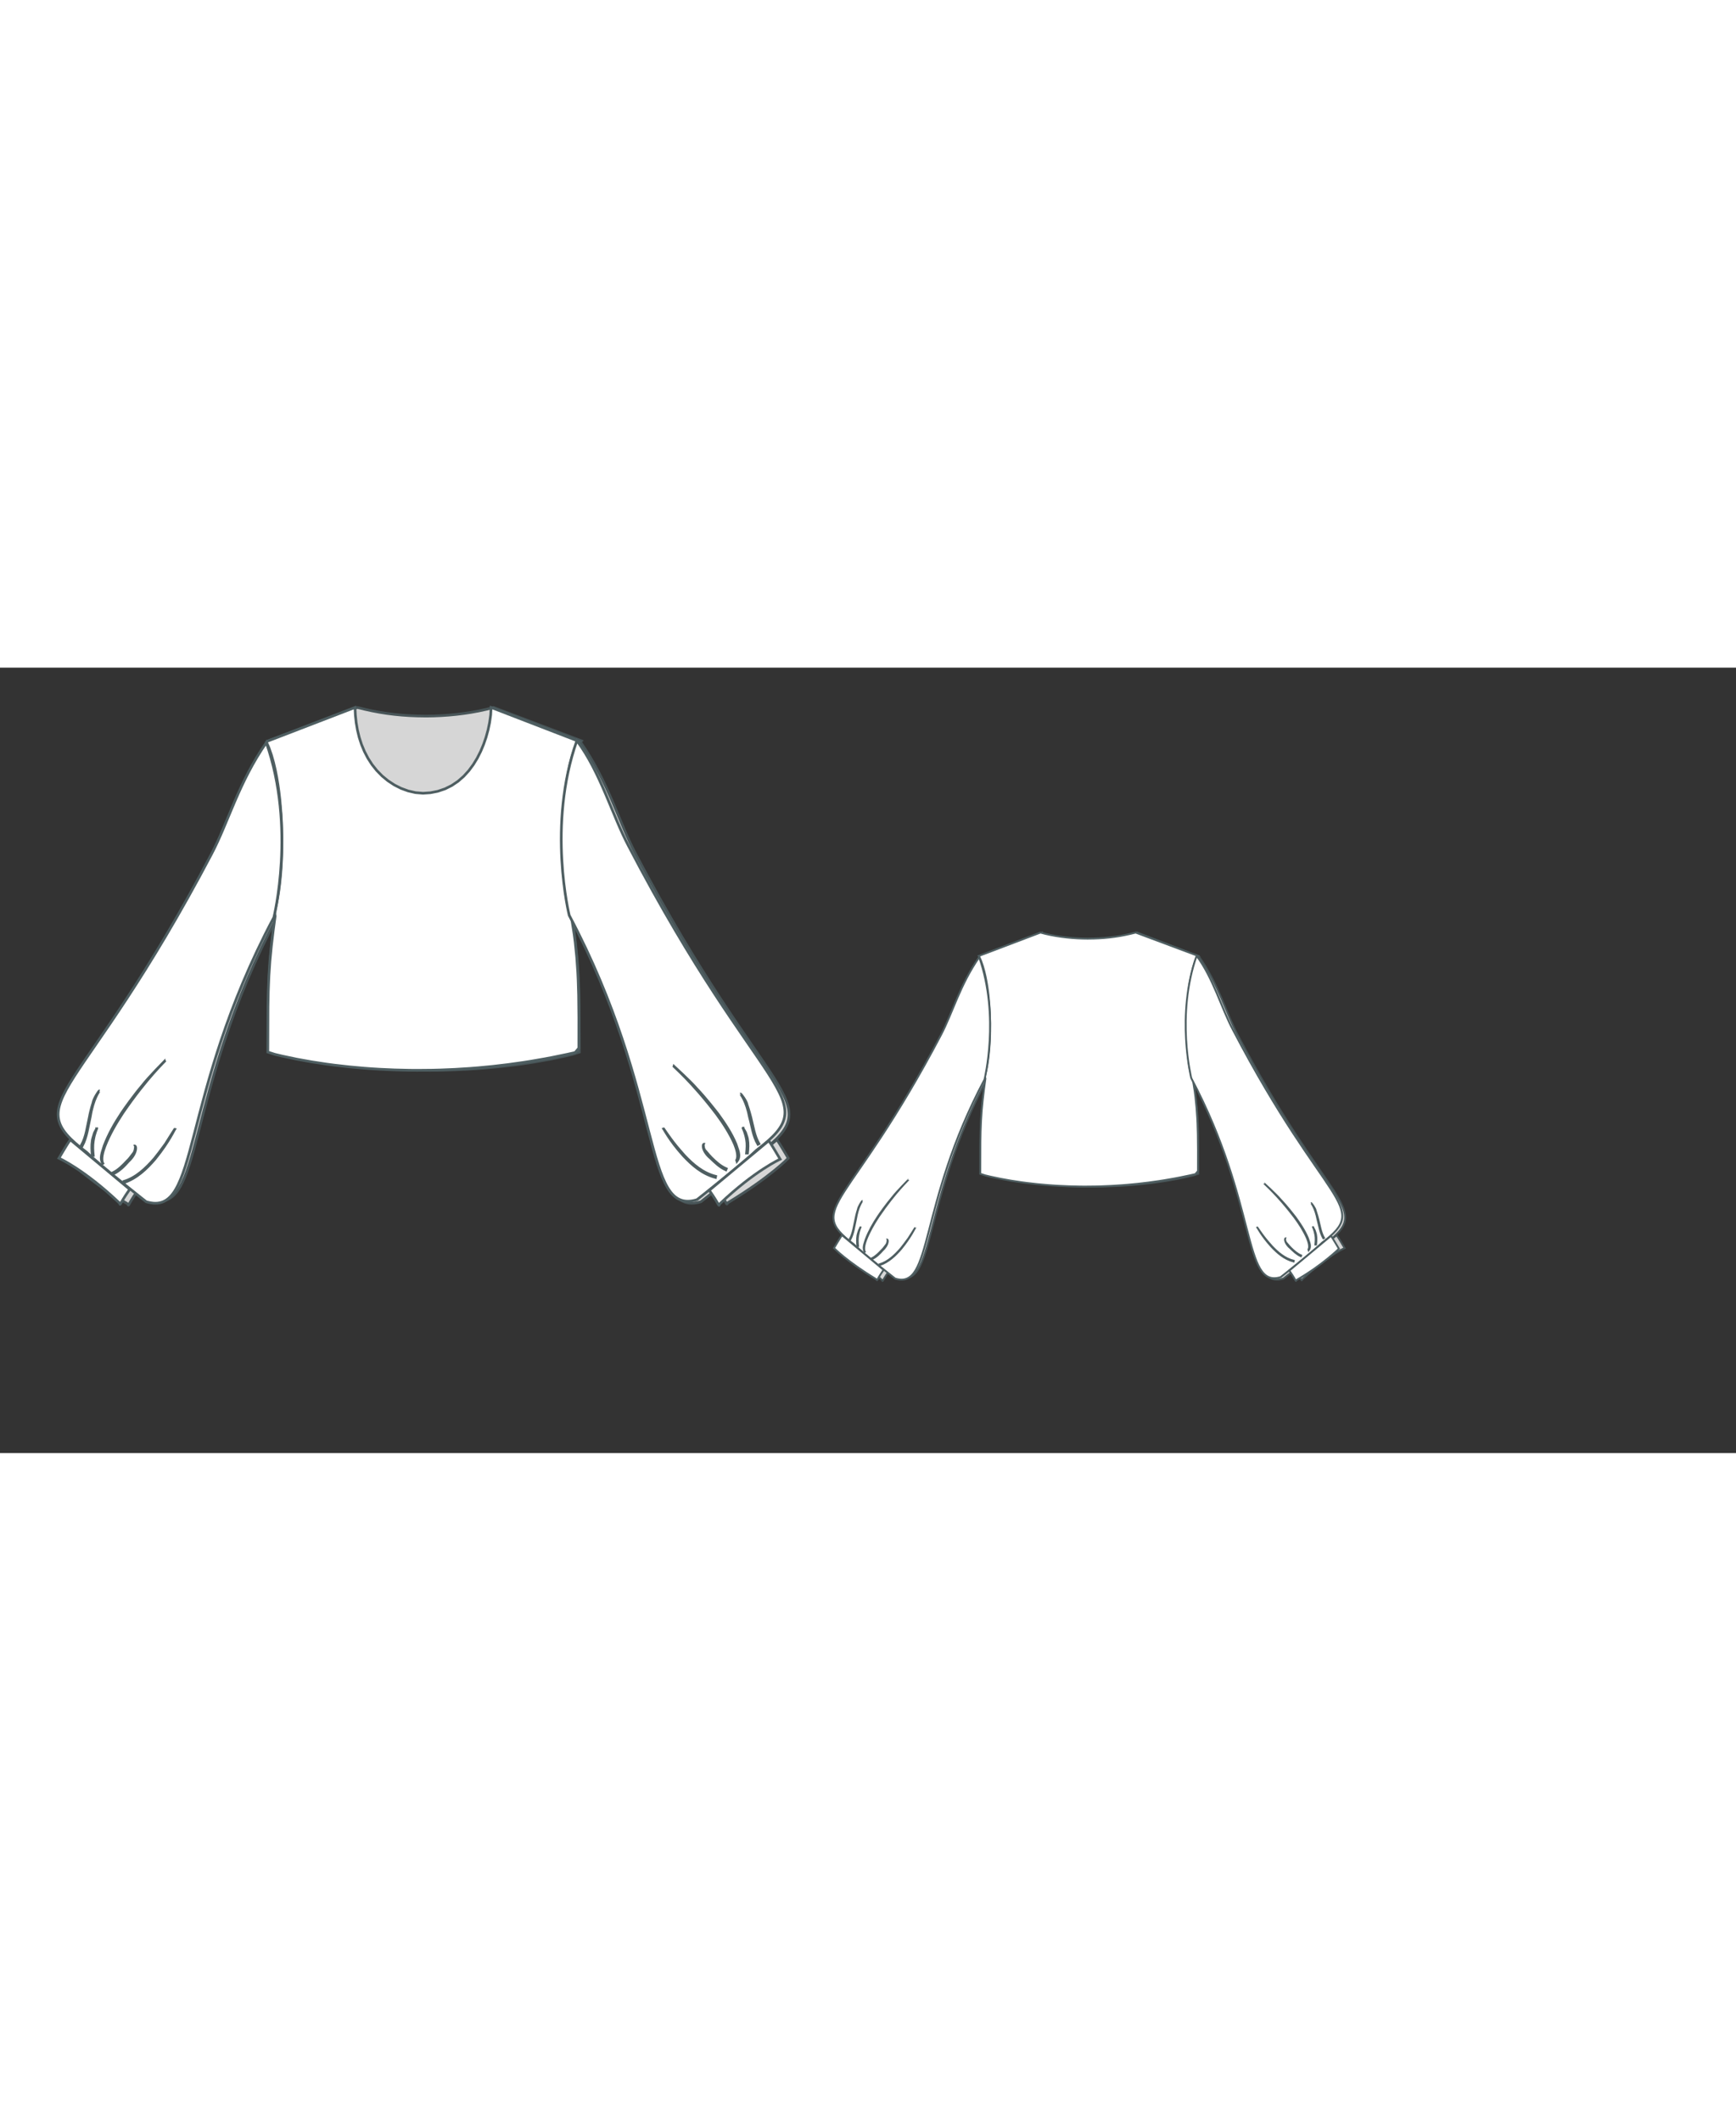 
<svg id="both" data-fill-color="#ffffff" viewBox="-6.463 24.278 229.356 103.757" preserveAspectRatio="xMidYMid meet" xmlns="http://www.w3.org/2000/svg" xmlns:xlink="http://www.w3.org/1999/xlink" style="height: 280.144px;"><rect x="-6.463" y="24.278" width="229.356" height="103.757" fill="#333333" stroke="none"/><!----><g class="front-view"><g opacity=".8" transform="matrix(-1,0,0,1,99,0)" class="back"><path fill="#ffffff" d="M29.89 57.1 L29.89 57.1 L29.623 59.079 L29.386 61.075 L29.195 63.07 L29.062 65.057 L28.982 67.05 L28.942 69.053 L28.92 75.062 L29.837 75.357 L30.813 75.591 L32.768 76.003 L34.751 76.358 L36.681 76.651 L37.693 76.785 L39.694 77.013 L41.634 77.189 L42.689 77.267 L43.701 77.329 L45.682 77.418 L47.698 77.465 L48.665 77.472 L50.666 77.453 L51.706 77.426 L53.648 77.345 L55.629 77.22 L56.689 77.136 L58.613 76.952 L60.661 76.711 L62.612 76.438 L63.611 76.282 L65.55 75.946 L66.57 75.752 L68.521 75.348 L69.518 75.125 L70.01 74.544 L70.014 70.543 L69.982 67.541 L69.92 65.543 L69.872 64.544 L69.734 62.55 L69.532 60.56 L69.405 59.568 L69.093 57.592L68.88 57.07 L68.88 57.07 L68.627 56.091 L68.427 55.117 L68.267 54.155 L68.132 53.146 L68.024 52.136 L67.943 51.155 L67.84 49.163 L67.811 47.161 L67.852 45.155 L67.898 44.153 L68.043 42.183 L68.147 41.174 L68.274 40.161 L68.418 39.196 L68.59 38.227 L68.803 37.212 L69.046 36.243 L69.33 35.302 L69.673 34.377L70.05 33.95 L 58.25 29.54 L58.25 29.54 L58.25 29.54 L57.274 29.78 L56.31 29.991 L55.322 30.178 L54.328 30.334 L53.333 30.46 L52.338 30.555 L51.343 30.622 L50.346 30.663L49.181 30.682 L 48.182 30.666 L 47.184 30.623 L 46.187 30.555 L 45.192 30.46 L 44.199 30.338 L 43.207 30.187 L 42.221 30.006 L 41.242 29.792 L 40.28 29.54 L 40.28 29.54 L40.28 29.54 L 28.65 33.95 L28.68 33.98 L28.68 33.98 L29.075 34.89 L29.402 35.842 L29.675 36.81 L29.903 37.782 L30.094 38.751 L30.262 39.766 L30.396 40.73 L30.512 41.741 L30.676 43.713 L30.73 44.717 L30.785 46.733 L30.768 48.703 L30.731 49.73 L30.675 50.739 L30.601 51.697 L30.501 52.705 L30.374 53.714 L30.224 54.676 L30.038 55.65 L29.797 56.66Z" data-source-ids=",,neckline-back-shoulder-right,neckline-back-neck-right,neckline-back-neck-left,neckline-back-shoulder-left," style="stroke-width: 0.35px; stroke: rgb(78, 94, 97);"></path><path fill="#ffffff" d="M68.74 57C68.74 57 65.8 45.11 69.75 33.92 72.89 38.13 74.42 43.77 76.6 47.88 94.14 81.49 102.72 81.03 93.47 88.04 91.5 89.95 85.62 94.56 85.62 94.56 78.47 96.76 81.37 80.83 68.74 57Z" style="stroke-width: 0.35px; stroke: rgb(78, 94, 97);"></path><path fill="#ffffff" d="M29.72 57.27C17.09 81.09 20 97.03 12.85 94.83 12.85 94.83 6.97 90.22 4.99 88.31-4.19 81.36 4.19 81.76 21.47 48.92 23.74 44.61 25.01 39.56 28.72 34.18 32.66 45.38 29.72 57.27 29.72 57.27Z" style="stroke-width: 0.35px; stroke: rgb(78, 94, 97);"></path><path fill="#ffffff" d="M7.13 89.78C6.83 89.21 7.13 88.18 7.4 87.48 8 85.94 8.84 84.5 9.74 83.13 12.95 78.42 15.42 76.18 15.39 76.15 15.39 76.15 13.08 78.49 12.38 79.42 11.18 80.83 9.94 82.6 9.61 83.1 8.7 84.47 7.9 85.87 7.3 87.44 7.1 88.21 6.6 89.11 7.2 89.91Z" style="stroke-width: 0.35px; stroke: rgb(78, 94, 97);"></path><path fill="#ffffff" d="M90.86 89.35C91.16 88.85 90.86 87.88 90.6 87.24 89.99 85.84 89.13 84.5 88.22 83.27 84.95 78.96 82.44 76.88 82.48 76.85 82.48 76.85 84.82 78.99 85.55 79.86 86.79 81.16 88.02 82.76 88.39 83.23 89.29 84.47 90.16 85.77 90.76 87.21 90.96 87.91 91.46 88.75 90.9 89.48Z" style="stroke-width: 0.35px; stroke: rgb(78, 94, 97);"></path><path fill="#ffffff" d="M95.11 86.77C95.41 87.17 96.61 89.21 96.61 89.21 96.61 89.21 93.44 92.32 88.69 95.06 88.26 95.33 88.96 95.8 87.25 93.32L95.11 86.77Z" style="stroke-width: 0.35px; stroke: rgb(78, 94, 97);"></path><path fill="#ffffff" d="M2.82 86.64C2.52 87.04 1.32 89.08 1.32 89.08 1.32 89.08 3.63 91.52 9.24 94.93 9.67 95.19 8.97 95.66 10.67 93.19L2.82 86.64Z" style="stroke-width: 0.35px; stroke: rgb(78, 94, 97);"></path><path fill="#ffffff" d="M14.02 89.18C15.92 86.84 16.62 85.17 16.66 85.2 16.66 85.2 15.72 86.67 15.39 87.21 14.82 88.01 14.12 88.91 13.92 89.15 12.81 90.42 11.54 91.65 9.91 92.15L9.94 92.29C11.61 91.72 12.91 90.48 14.02 89.18Z" style="stroke-width: 0.35px; stroke: rgb(78, 94, 97);"></path><path fill="#ffffff" d="M83.85 88.78C81.91 86.64 81.21 85.1 81.17 85.14 81.17 85.14 82.11 86.51 82.48 86.97 83.04 87.71 83.78 88.51 83.98 88.75 85.08 89.91 86.39 91.05 88.09 91.48L88.06 91.62C86.29 91.15 84.98 89.98 83.85 88.78Z" style="stroke-width: 0.35px; stroke: rgb(78, 94, 97);"></path><path fill="#ffffff" d="M5.46 83.6C5.83 81.26 6.63 80.19 6.67 80.19 6.6 80.16 5.9 81.26 5.83 81.76 5.6 82.46 5.4 83.33 5.36 83.6 5.06 84.9 4.93 86.27 4.29 87.38L4.39 87.48C5.03 86.27 5.16 84.9 5.46 83.6Z" style="stroke-width: 0.35px; stroke: rgb(78, 94, 97);"></path><path fill="#ffffff" d="M92.57 83.7C92.17 81.56 91.4 80.56 91.36 80.59 91.43 80.56 92.17 81.56 92.23 82.03 92.47 82.7 92.67 83.47 92.73 83.7 93.03 84.87 93.2 86.14 93.8 87.17L93.67 87.24C93.03 86.14 92.9 84.87 92.57 83.7Z" style="stroke-width: 0.35px; stroke: rgb(78, 94, 97);"></path><path fill="#ffffff" d="M10.51 89.48C11.68 88.41 11.58 87.28 11.24 87.48 11.54 87.38 11.41 88.21 11.14 88.48 10.84 88.88 10.51 89.31 10.37 89.41 9.81 90.01 9.2 90.65 8.44 91.02L8.5 91.15C9.34 90.75 9.94 90.12 10.51 89.48Z" style="stroke-width: 0.35px; stroke: rgb(78, 94, 97);"></path><path fill="none" d="M87.42 89.08C86.25 88.11 86.32 87.07 86.65 87.24 86.35 87.14 86.45 87.91 86.75 88.14 87.05 88.51 87.42 88.91 87.52 89.01 88.09 89.58 88.72 90.15 89.49 90.48L89.43 90.62C88.62 90.25 88.02 89.65 87.42 89.08Z" style="stroke-width: 0.35px; stroke: rgb(78, 94, 97);"></path><path fill="none" d="M5.86 86.81C6.03 85.7 6.33 85.17 6.33 85.14 6.36 85.14 6 85.67 5.96 85.91 5.86 86.24 5.73 86.64 5.73 86.77 5.63 87.41 5.66 88.08 5.73 88.71L5.86 88.71C5.8 88.08 5.76 87.44 5.86 86.81Z" style="stroke-width: 0.35px; stroke: rgb(78, 94, 97);"></path><path fill="none" d="M92.17 86.64C92 85.64 91.7 85.14 91.7 85.1 91.66 85.1 92.03 85.6 92.07 85.8 92.17 86.11 92.3 86.47 92.3 86.61 92.4 87.17 92.37 87.78 92.3 88.41L92.17 88.41C92.23 87.81 92.27 87.21 92.17 86.64Z" style="stroke-width: 0.35px; stroke: rgb(78, 94, 97);"></path></g><g class="front"><path fill="#ffffff" d="M29.89 57.1 L29.89 57.1 L29.623 59.079 L29.386 61.075 L29.195 63.07 L29.062 65.057 L28.982 67.05 L28.942 69.053 L28.92 75.062 L29.837 75.357 L30.813 75.591 L32.768 76.003 L34.751 76.358 L36.681 76.651 L37.693 76.785 L39.694 77.013 L41.634 77.189 L42.689 77.267 L43.701 77.329 L45.682 77.418 L47.698 77.465 L48.665 77.472 L50.666 77.453 L51.706 77.426 L53.648 77.345 L55.629 77.22 L56.689 77.136 L58.613 76.952 L60.661 76.711 L62.612 76.438 L63.611 76.282 L65.55 75.946 L66.57 75.752 L68.521 75.348 L69.518 75.125 L70.01 74.544 L70.014 70.543 L69.982 67.541 L69.92 65.543 L69.872 64.544 L69.734 62.55 L69.532 60.56 L69.405 59.568 L69.093 57.592L68.88 57.07 L68.88 57.07 L68.627 56.091 L68.427 55.117 L68.267 54.155 L68.132 53.146 L68.024 52.136 L67.943 51.155 L67.84 49.163 L67.811 47.161 L67.852 45.155 L67.898 44.153 L68.043 42.183 L68.147 41.174 L68.274 40.161 L68.418 39.196 L68.59 38.227 L68.803 37.212 L69.046 36.243 L69.33 35.302 L69.673 34.377L70.11 34.05 L 58.42 29.54 L58.42 29.54 L58.42 29.54 L58.364 30.532 L58.221 31.542 L58.017 32.513 L57.749 33.483 L57.429 34.414 L57.045 35.335 L56.586 36.242 L56.076 37.078 L55.48 37.886 L54.806 38.627 L54.051 39.289 L53.216 39.852 L52.343 40.286 L51.378 40.613 L50.404 40.804L49.424 40.87 L 48.439 40.79 L 47.463 40.568 L 46.524 40.225 L 45.636 39.777 L 44.784 39.217 L 44.026 38.592 L 43.312 37.864 L 42.691 37.084 L 42.149 36.246 L 41.687 35.361 L 41.303 34.439 L 40.996 33.489 L 40.761 32.519 L 40.593 31.535 L 40.488 30.542 L 40.44 29.54 L 40.44 29.54 L40.44 29.54 L 28.72 34.05 L28.68 33.98 L28.68 33.98 L29.075 34.89 L29.402 35.842 L29.675 36.81 L29.903 37.782 L30.094 38.751 L30.262 39.766 L30.396 40.73 L30.512 41.741 L30.676 43.713 L30.73 44.717 L30.785 46.733 L30.768 48.703 L30.731 49.73 L30.675 50.739 L30.601 51.697 L30.501 52.705 L30.374 53.714 L30.224 54.676 L30.038 55.65 L29.797 56.66Z" data-source-ids=",,neckline-shoulder-right,neckline-neck-right,neckline-neck-left,neckline-shoulder-left," style="stroke-width: 0.35px; stroke: rgb(78, 94, 97);"></path><path fill="#ffffff" d="M68.74 57C68.74 57 65.8 45.11 69.75 33.92 72.89 38.13 74.42 43.77 76.6 47.88 94.14 81.49 102.72 81.03 93.47 88.04 91.5 89.95 85.62 94.56 85.62 94.56 78.47 96.76 81.37 80.83 68.74 57Z" style="stroke-width: 0.35px; stroke: rgb(78, 94, 97);"></path><path fill="#ffffff" d="M29.72 57.27C17.09 81.09 20 97.03 12.85 94.83 12.85 94.83 6.97 90.22 4.99 88.31-4.19 81.36 4.19 81.76 21.47 48.92 23.74 44.61 25.01 39.56 28.72 34.18 32.66 45.38 29.72 57.27 29.72 57.27Z" style="stroke-width: 0.35px; stroke: rgb(78, 94, 97);"></path><path fill="#ffffff" d="M7.13 89.78C6.83 89.21 7.13 88.18 7.4 87.48 8 85.94 8.84 84.5 9.74 83.13 12.95 78.42 15.42 76.18 15.39 76.15 15.39 76.15 13.08 78.49 12.38 79.42 11.18 80.83 9.94 82.6 9.61 83.1 8.7 84.47 7.9 85.87 7.3 87.44 7.1 88.21 6.6 89.11 7.2 89.91Z" style="stroke-width: 0.35px; stroke: rgb(78, 94, 97);"></path><path fill="#ffffff" d="M90.86 89.35C91.16 88.85 90.86 87.88 90.6 87.24 89.99 85.84 89.13 84.5 88.22 83.27 84.95 78.96 82.44 76.88 82.48 76.85 82.48 76.85 84.82 78.99 85.55 79.86 86.79 81.16 88.02 82.76 88.39 83.23 89.29 84.47 90.16 85.77 90.76 87.21 90.96 87.91 91.46 88.75 90.9 89.48Z" style="stroke-width: 0.35px; stroke: rgb(78, 94, 97);"></path><path fill="#ffffff" d="M95.11 86.77C95.41 87.17 96.61 89.21 96.61 89.21 96.61 89.21 93.27 90.72 88.69 95.06 88.32 95.39 88.96 95.8 87.25 93.32L95.11 86.77Z" style="stroke-width: 0.35px; stroke: rgb(78, 94, 97);"></path><path fill="#ffffff" d="M2.82 86.64C2.52 87.04 1.32 89.08 1.32 89.08 1.32 89.08 4.66 90.58 9.24 94.93 9.61 95.26 8.97 95.66 10.67 93.19L2.82 86.64Z" style="stroke-width: 0.35px; stroke: rgb(78, 94, 97);"></path><path fill="#ffffff" d="M14.02 89.18C15.92 86.84 16.62 85.17 16.66 85.2 16.66 85.2 15.72 86.67 15.39 87.21 14.82 88.01 14.12 88.91 13.92 89.15 12.81 90.42 11.54 91.65 9.91 92.15L9.94 92.29C11.61 91.72 12.91 90.48 14.02 89.18Z" style="stroke-width: 0.35px; stroke: rgb(78, 94, 97);"></path><path fill="#ffffff" d="M83.85 88.78C81.91 86.64 81.21 85.1 81.17 85.14 81.17 85.14 82.11 86.51 82.48 86.97 83.04 87.71 83.78 88.51 83.98 88.75 85.08 89.91 86.39 91.05 88.09 91.48L88.06 91.62C86.29 91.15 84.98 89.98 83.85 88.78Z" style="stroke-width: 0.35px; stroke: rgb(78, 94, 97);"></path><path fill="#ffffff" d="M5.46 83.6C5.83 81.26 6.63 80.19 6.67 80.19 6.6 80.16 5.9 81.26 5.83 81.76 5.6 82.46 5.4 83.33 5.36 83.6 5.06 84.9 4.93 86.27 4.29 87.38L4.39 87.48C5.03 86.27 5.16 84.9 5.46 83.6Z" style="stroke-width: 0.35px; stroke: rgb(78, 94, 97);"></path><path fill="#ffffff" d="M92.57 83.7C92.17 81.56 91.4 80.56 91.36 80.59 91.43 80.56 92.17 81.56 92.23 82.03 92.47 82.7 92.67 83.47 92.73 83.7 93.03 84.87 93.2 86.14 93.8 87.17L93.67 87.24C93.03 86.14 92.9 84.87 92.57 83.7Z" style="stroke-width: 0.35px; stroke: rgb(78, 94, 97);"></path><path fill="#ffffff" d="M10.51 89.48C11.68 88.41 11.58 87.28 11.24 87.48 11.54 87.38 11.41 88.21 11.14 88.48 10.84 88.88 10.51 89.31 10.37 89.41 9.81 90.01 9.2 90.65 8.44 91.02L8.5 91.15C9.34 90.75 9.94 90.12 10.51 89.48Z" style="stroke-width: 0.35px; stroke: rgb(78, 94, 97);"></path><path fill="none" d="M87.42 89.08C86.25 88.11 86.32 87.07 86.65 87.24 86.35 87.14 86.45 87.91 86.75 88.14 87.05 88.51 87.42 88.91 87.52 89.01 88.09 89.58 88.72 90.15 89.49 90.48L89.43 90.62C88.62 90.25 88.02 89.65 87.42 89.08Z" style="stroke-width: 0.35px; stroke: rgb(78, 94, 97);"></path><path fill="none" d="M5.86 86.81C6.03 85.7 6.33 85.17 6.33 85.14 6.36 85.14 6 85.67 5.96 85.91 5.86 86.24 5.73 86.64 5.73 86.77 5.63 87.41 5.66 88.08 5.73 88.71L5.86 88.71C5.8 88.08 5.76 87.44 5.86 86.81Z" style="stroke-width: 0.35px; stroke: rgb(78, 94, 97);"></path><path fill="none" d="M92.17 86.64C92 85.64 91.7 85.14 91.7 85.1 91.66 85.1 92.03 85.6 92.07 85.8 92.17 86.11 92.3 86.47 92.3 86.61 92.4 87.17 92.37 87.78 92.3 88.41L92.17 88.41C92.23 87.81 92.27 87.21 92.17 86.64Z" style="stroke-width: 0.35px; stroke: rgb(78, 94, 97);"></path></g></g><g transform="scale(0.7) translate(146.862 55.141)" class="back-view"><g opacity=".8" transform="matrix(-1,0,0,1,99,0)" class="front"><path fill="#ffffff" d="M29.89 57.1 L29.89 57.1 L29.623 59.079 L29.386 61.075 L29.195 63.07 L29.062 65.057 L28.982 67.05 L28.942 69.053 L28.92 75.062 L29.837 75.357 L30.813 75.591 L32.768 76.003 L34.751 76.358 L36.681 76.651 L37.693 76.785 L39.694 77.013 L41.634 77.189 L42.689 77.267 L43.701 77.329 L45.682 77.418 L47.698 77.465 L48.665 77.472 L50.666 77.453 L51.706 77.426 L53.648 77.345 L55.629 77.22 L56.689 77.136 L58.613 76.952 L60.661 76.711 L62.612 76.438 L63.611 76.282 L65.55 75.946 L66.57 75.752 L68.521 75.348 L69.518 75.125 L70.01 74.544 L70.014 70.543 L69.982 67.541 L69.92 65.543 L69.872 64.544 L69.734 62.55 L69.532 60.56 L69.405 59.568 L69.093 57.592L68.88 57.07 L68.88 57.07 L68.627 56.091 L68.427 55.117 L68.267 54.155 L68.132 53.146 L68.024 52.136 L67.943 51.155 L67.84 49.163 L67.811 47.161 L67.852 45.155 L67.898 44.153 L68.043 42.183 L68.147 41.174 L68.274 40.161 L68.418 39.196 L68.59 38.227 L68.803 37.212 L69.046 36.243 L69.33 35.302 L69.673 34.377L70.11 34.05 L 58.42 29.54 L58.42 29.54 L58.42 29.54 L58.364 30.532 L58.221 31.542 L58.017 32.513 L57.749 33.483 L57.429 34.414 L57.045 35.335 L56.586 36.242 L56.076 37.078 L55.48 37.886 L54.806 38.627 L54.051 39.289 L53.216 39.852 L52.343 40.286 L51.378 40.613 L50.404 40.804L49.424 40.87 L 48.439 40.79 L 47.463 40.568 L 46.524 40.225 L 45.636 39.777 L 44.784 39.217 L 44.026 38.592 L 43.312 37.864 L 42.691 37.084 L 42.149 36.246 L 41.687 35.361 L 41.303 34.439 L 40.996 33.489 L 40.761 32.519 L 40.593 31.535 L 40.488 30.542 L 40.44 29.54 L 40.44 29.54 L40.44 29.54 L 28.72 34.05 L28.68 33.98 L28.68 33.98 L29.075 34.89 L29.402 35.842 L29.675 36.81 L29.903 37.782 L30.094 38.751 L30.262 39.766 L30.396 40.73 L30.512 41.741 L30.676 43.713 L30.73 44.717 L30.785 46.733 L30.768 48.703 L30.731 49.73 L30.675 50.739 L30.601 51.697 L30.501 52.705 L30.374 53.714 L30.224 54.676 L30.038 55.65 L29.797 56.66Z" style="stroke-width: 0.35px; stroke: rgb(78, 94, 97);"></path><path fill="#ffffff" d="M68.74 57C68.74 57 65.8 45.11 69.75 33.92 72.89 38.13 74.42 43.77 76.6 47.88 94.14 81.49 102.72 81.03 93.47 88.04 91.5 89.95 85.62 94.56 85.62 94.56 78.47 96.76 81.37 80.83 68.74 57Z" style="stroke-width: 0.35px; stroke: rgb(78, 94, 97);"></path><path fill="#ffffff" d="M29.72 57.27C17.09 81.09 20 97.03 12.85 94.83 12.85 94.83 6.97 90.22 4.99 88.31-4.19 81.36 4.19 81.76 21.47 48.92 23.74 44.61 25.01 39.56 28.72 34.18 32.66 45.38 29.72 57.27 29.72 57.27Z" style="stroke-width: 0.35px; stroke: rgb(78, 94, 97);"></path><path fill="#ffffff" d="M7.13 89.78C6.83 89.21 7.13 88.18 7.4 87.48 8 85.94 8.84 84.5 9.74 83.13 12.95 78.42 15.42 76.18 15.39 76.15 15.39 76.15 13.08 78.49 12.38 79.42 11.18 80.83 9.94 82.6 9.61 83.1 8.7 84.47 7.9 85.87 7.3 87.44 7.1 88.21 6.6 89.11 7.2 89.91Z" style="stroke-width: 0.35px; stroke: rgb(78, 94, 97);"></path><path fill="#ffffff" d="M90.86 89.35C91.16 88.85 90.86 87.88 90.6 87.24 89.99 85.84 89.13 84.5 88.22 83.27 84.95 78.96 82.44 76.88 82.48 76.85 82.48 76.85 84.82 78.99 85.55 79.86 86.79 81.16 88.02 82.76 88.39 83.23 89.29 84.47 90.16 85.77 90.76 87.21 90.96 87.91 91.46 88.75 90.9 89.48Z" style="stroke-width: 0.35px; stroke: rgb(78, 94, 97);"></path><path fill="#ffffff" d="M95.11 86.77C95.41 87.17 96.61 89.21 96.61 89.21 96.61 89.21 93.27 90.72 88.69 95.06 88.32 95.39 88.96 95.8 87.25 93.32L95.11 86.77Z" style="stroke-width: 0.35px; stroke: rgb(78, 94, 97);"></path><path fill="#ffffff" d="M2.82 86.64C2.52 87.04 1.32 89.08 1.32 89.08 1.32 89.08 4.66 90.58 9.24 94.93 9.61 95.26 8.97 95.66 10.67 93.19L2.82 86.64Z" style="stroke-width: 0.35px; stroke: rgb(78, 94, 97);"></path><path fill="#ffffff" d="M14.02 89.18C15.92 86.84 16.62 85.17 16.66 85.2 16.66 85.2 15.72 86.67 15.39 87.21 14.82 88.01 14.12 88.91 13.92 89.15 12.81 90.42 11.54 91.65 9.91 92.15L9.94 92.29C11.61 91.72 12.91 90.48 14.02 89.18Z" style="stroke-width: 0.35px; stroke: rgb(78, 94, 97);"></path><path fill="#ffffff" d="M83.85 88.78C81.91 86.64 81.21 85.1 81.17 85.14 81.17 85.14 82.11 86.51 82.48 86.97 83.04 87.71 83.78 88.51 83.98 88.75 85.08 89.91 86.39 91.05 88.09 91.48L88.06 91.62C86.29 91.15 84.98 89.98 83.85 88.78Z" style="stroke-width: 0.35px; stroke: rgb(78, 94, 97);"></path><path fill="#ffffff" d="M5.46 83.6C5.83 81.26 6.63 80.19 6.67 80.19 6.6 80.16 5.9 81.26 5.83 81.76 5.6 82.46 5.4 83.33 5.36 83.6 5.06 84.9 4.93 86.27 4.29 87.38L4.39 87.48C5.03 86.27 5.16 84.9 5.46 83.6Z" style="stroke-width: 0.35px; stroke: rgb(78, 94, 97);"></path><path fill="#ffffff" d="M92.57 83.7C92.17 81.56 91.4 80.56 91.36 80.59 91.43 80.56 92.17 81.56 92.23 82.03 92.47 82.7 92.67 83.47 92.73 83.7 93.03 84.87 93.2 86.14 93.8 87.17L93.67 87.24C93.03 86.14 92.9 84.87 92.57 83.7Z" style="stroke-width: 0.35px; stroke: rgb(78, 94, 97);"></path><path fill="#ffffff" d="M10.51 89.48C11.68 88.41 11.58 87.28 11.24 87.48 11.54 87.38 11.41 88.21 11.14 88.48 10.84 88.88 10.51 89.31 10.37 89.41 9.81 90.01 9.2 90.65 8.44 91.02L8.5 91.15C9.34 90.75 9.94 90.12 10.51 89.48Z" style="stroke-width: 0.35px; stroke: rgb(78, 94, 97);"></path><path fill="none" d="M87.42 89.08C86.25 88.11 86.32 87.07 86.65 87.24 86.35 87.14 86.45 87.91 86.75 88.14 87.05 88.51 87.42 88.91 87.52 89.01 88.09 89.58 88.72 90.15 89.49 90.48L89.43 90.62C88.62 90.25 88.02 89.65 87.42 89.08Z" style="stroke-width: 0.35px; stroke: rgb(78, 94, 97);"></path><path fill="none" d="M5.86 86.81C6.03 85.7 6.33 85.17 6.33 85.14 6.36 85.14 6 85.67 5.96 85.91 5.86 86.24 5.73 86.64 5.73 86.77 5.63 87.41 5.66 88.08 5.73 88.71L5.86 88.71C5.8 88.08 5.76 87.44 5.86 86.81Z" style="stroke-width: 0.35px; stroke: rgb(78, 94, 97);"></path><path fill="none" d="M92.17 86.64C92 85.64 91.7 85.14 91.7 85.1 91.66 85.1 92.03 85.6 92.07 85.8 92.17 86.11 92.3 86.47 92.3 86.61 92.4 87.17 92.37 87.78 92.3 88.41L92.17 88.41C92.23 87.81 92.27 87.21 92.17 86.64Z" style="stroke-width: 0.35px; stroke: rgb(78, 94, 97);"></path></g><g class="back"><path fill="#ffffff" d="M29.89 57.1 L29.89 57.1 L29.623 59.079 L29.386 61.075 L29.195 63.07 L29.062 65.057 L28.982 67.05 L28.942 69.053 L28.92 75.062 L29.837 75.357 L30.813 75.591 L32.768 76.003 L34.751 76.358 L36.681 76.651 L37.693 76.785 L39.694 77.013 L41.634 77.189 L42.689 77.267 L43.701 77.329 L45.682 77.418 L47.698 77.465 L48.665 77.472 L50.666 77.453 L51.706 77.426 L53.648 77.345 L55.629 77.22 L56.689 77.136 L58.613 76.952 L60.661 76.711 L62.612 76.438 L63.611 76.282 L65.55 75.946 L66.57 75.752 L68.521 75.348 L69.518 75.125 L70.01 74.544 L70.014 70.543 L69.982 67.541 L69.92 65.543 L69.872 64.544 L69.734 62.55 L69.532 60.56 L69.405 59.568 L69.093 57.592L68.88 57.07 L68.88 57.07 L68.627 56.091 L68.427 55.117 L68.267 54.155 L68.132 53.146 L68.024 52.136 L67.943 51.155 L67.84 49.163 L67.811 47.161 L67.852 45.155 L67.898 44.153 L68.043 42.183 L68.147 41.174 L68.274 40.161 L68.418 39.196 L68.59 38.227 L68.803 37.212 L69.046 36.243 L69.33 35.302 L69.673 34.377L70.05 33.95 L 58.25 29.54 L58.25 29.54 L58.25 29.54 L57.274 29.78 L56.31 29.991 L55.322 30.178 L54.328 30.334 L53.333 30.46 L52.338 30.555 L51.343 30.622 L50.346 30.663L49.181 30.682 L 48.182 30.666 L 47.184 30.623 L 46.187 30.555 L 45.192 30.46 L 44.199 30.338 L 43.207 30.187 L 42.221 30.006 L 41.242 29.792 L 40.28 29.54 L 40.28 29.54 L40.28 29.54 L 28.65 33.95 L28.68 33.98 L28.68 33.98 L29.075 34.89 L29.402 35.842 L29.675 36.81 L29.903 37.782 L30.094 38.751 L30.262 39.766 L30.396 40.73 L30.512 41.741 L30.676 43.713 L30.73 44.717 L30.785 46.733 L30.768 48.703 L30.731 49.73 L30.675 50.739 L30.601 51.697 L30.501 52.705 L30.374 53.714 L30.224 54.676 L30.038 55.65 L29.797 56.66Z" style="stroke-width: 0.35px; stroke: rgb(78, 94, 97);"></path><path fill="#ffffff" d="M68.74 57C68.74 57 65.8 45.11 69.75 33.92 72.89 38.13 74.42 43.77 76.6 47.88 94.14 81.49 102.72 81.03 93.47 88.04 91.5 89.95 85.62 94.56 85.62 94.56 78.47 96.76 81.37 80.83 68.74 57Z" style="stroke-width: 0.35px; stroke: rgb(78, 94, 97);"></path><path fill="#ffffff" d="M29.72 57.27C17.09 81.09 20 97.03 12.85 94.83 12.85 94.83 6.97 90.22 4.99 88.31-4.19 81.36 4.19 81.76 21.47 48.92 23.74 44.61 25.01 39.56 28.72 34.18 32.66 45.38 29.72 57.27 29.72 57.27Z" style="stroke-width: 0.35px; stroke: rgb(78, 94, 97);"></path><path fill="#ffffff" d="M7.13 89.78C6.83 89.21 7.13 88.18 7.4 87.48 8 85.94 8.84 84.5 9.74 83.13 12.95 78.42 15.42 76.18 15.39 76.15 15.39 76.15 13.08 78.49 12.38 79.42 11.18 80.83 9.94 82.6 9.61 83.1 8.7 84.47 7.9 85.87 7.3 87.44 7.1 88.21 6.6 89.11 7.2 89.91Z" style="stroke-width: 0.35px; stroke: rgb(78, 94, 97);"></path><path fill="#ffffff" d="M90.86 89.35C91.16 88.85 90.86 87.88 90.6 87.24 89.99 85.84 89.13 84.5 88.22 83.27 84.95 78.96 82.44 76.88 82.48 76.85 82.48 76.85 84.82 78.99 85.55 79.86 86.79 81.16 88.02 82.76 88.39 83.23 89.29 84.47 90.16 85.77 90.76 87.21 90.96 87.91 91.46 88.75 90.9 89.48Z" style="stroke-width: 0.35px; stroke: rgb(78, 94, 97);"></path><path fill="#ffffff" d="M95.11 86.77C95.41 87.17 96.61 89.21 96.61 89.21 96.61 89.21 93.44 92.32 88.69 95.06 88.26 95.33 88.96 95.8 87.25 93.32L95.11 86.77Z" style="stroke-width: 0.35px; stroke: rgb(78, 94, 97);"></path><path fill="#ffffff" d="M2.82 86.64C2.52 87.04 1.32 89.08 1.32 89.08 1.32 89.08 3.63 91.52 9.24 94.93 9.67 95.19 8.97 95.66 10.67 93.19L2.82 86.64Z" style="stroke-width: 0.35px; stroke: rgb(78, 94, 97);"></path><path fill="#ffffff" d="M14.02 89.18C15.92 86.84 16.62 85.17 16.66 85.2 16.66 85.2 15.72 86.67 15.39 87.21 14.82 88.01 14.12 88.91 13.92 89.15 12.81 90.42 11.54 91.65 9.91 92.15L9.94 92.29C11.61 91.72 12.91 90.48 14.02 89.18Z" style="stroke-width: 0.35px; stroke: rgb(78, 94, 97);"></path><path fill="#ffffff" d="M83.85 88.78C81.91 86.64 81.21 85.1 81.17 85.14 81.17 85.14 82.11 86.51 82.48 86.97 83.04 87.71 83.78 88.51 83.98 88.75 85.08 89.91 86.39 91.05 88.09 91.48L88.06 91.62C86.29 91.15 84.98 89.98 83.85 88.78Z" style="stroke-width: 0.35px; stroke: rgb(78, 94, 97);"></path><path fill="#ffffff" d="M5.46 83.6C5.83 81.26 6.63 80.19 6.67 80.19 6.6 80.16 5.9 81.26 5.83 81.76 5.6 82.46 5.4 83.33 5.36 83.6 5.06 84.9 4.93 86.27 4.29 87.38L4.39 87.48C5.03 86.27 5.16 84.9 5.46 83.6Z" style="stroke-width: 0.35px; stroke: rgb(78, 94, 97);"></path><path fill="#ffffff" d="M92.57 83.7C92.17 81.56 91.4 80.56 91.36 80.59 91.43 80.56 92.17 81.56 92.23 82.03 92.47 82.7 92.67 83.47 92.73 83.7 93.03 84.87 93.2 86.14 93.8 87.17L93.67 87.24C93.03 86.14 92.9 84.87 92.57 83.7Z" style="stroke-width: 0.35px; stroke: rgb(78, 94, 97);"></path><path fill="#ffffff" d="M10.51 89.48C11.68 88.41 11.58 87.28 11.24 87.48 11.54 87.38 11.41 88.21 11.14 88.48 10.84 88.88 10.51 89.31 10.37 89.41 9.81 90.01 9.2 90.65 8.44 91.02L8.5 91.15C9.34 90.75 9.94 90.12 10.51 89.48Z" style="stroke-width: 0.35px; stroke: rgb(78, 94, 97);"></path><path fill="none" d="M87.42 89.08C86.25 88.11 86.32 87.07 86.65 87.24 86.35 87.14 86.45 87.91 86.75 88.14 87.05 88.51 87.42 88.91 87.52 89.01 88.09 89.58 88.72 90.15 89.49 90.48L89.43 90.62C88.62 90.25 88.02 89.65 87.42 89.08Z" style="stroke-width: 0.35px; stroke: rgb(78, 94, 97);"></path><path fill="none" d="M5.86 86.81C6.03 85.7 6.33 85.17 6.33 85.14 6.36 85.14 6 85.67 5.96 85.91 5.86 86.24 5.73 86.64 5.73 86.77 5.63 87.41 5.66 88.08 5.73 88.71L5.86 88.71C5.8 88.08 5.76 87.44 5.86 86.81Z" style="stroke-width: 0.35px; stroke: rgb(78, 94, 97);"></path><path fill="none" d="M92.17 86.64C92 85.64 91.7 85.14 91.7 85.1 91.66 85.1 92.03 85.6 92.07 85.8 92.17 86.11 92.3 86.47 92.3 86.61 92.4 87.17 92.37 87.78 92.3 88.41L92.17 88.41C92.23 87.81 92.27 87.21 92.17 86.64Z" style="stroke-width: 0.35px; stroke: rgb(78, 94, 97);"></path></g></g></svg>